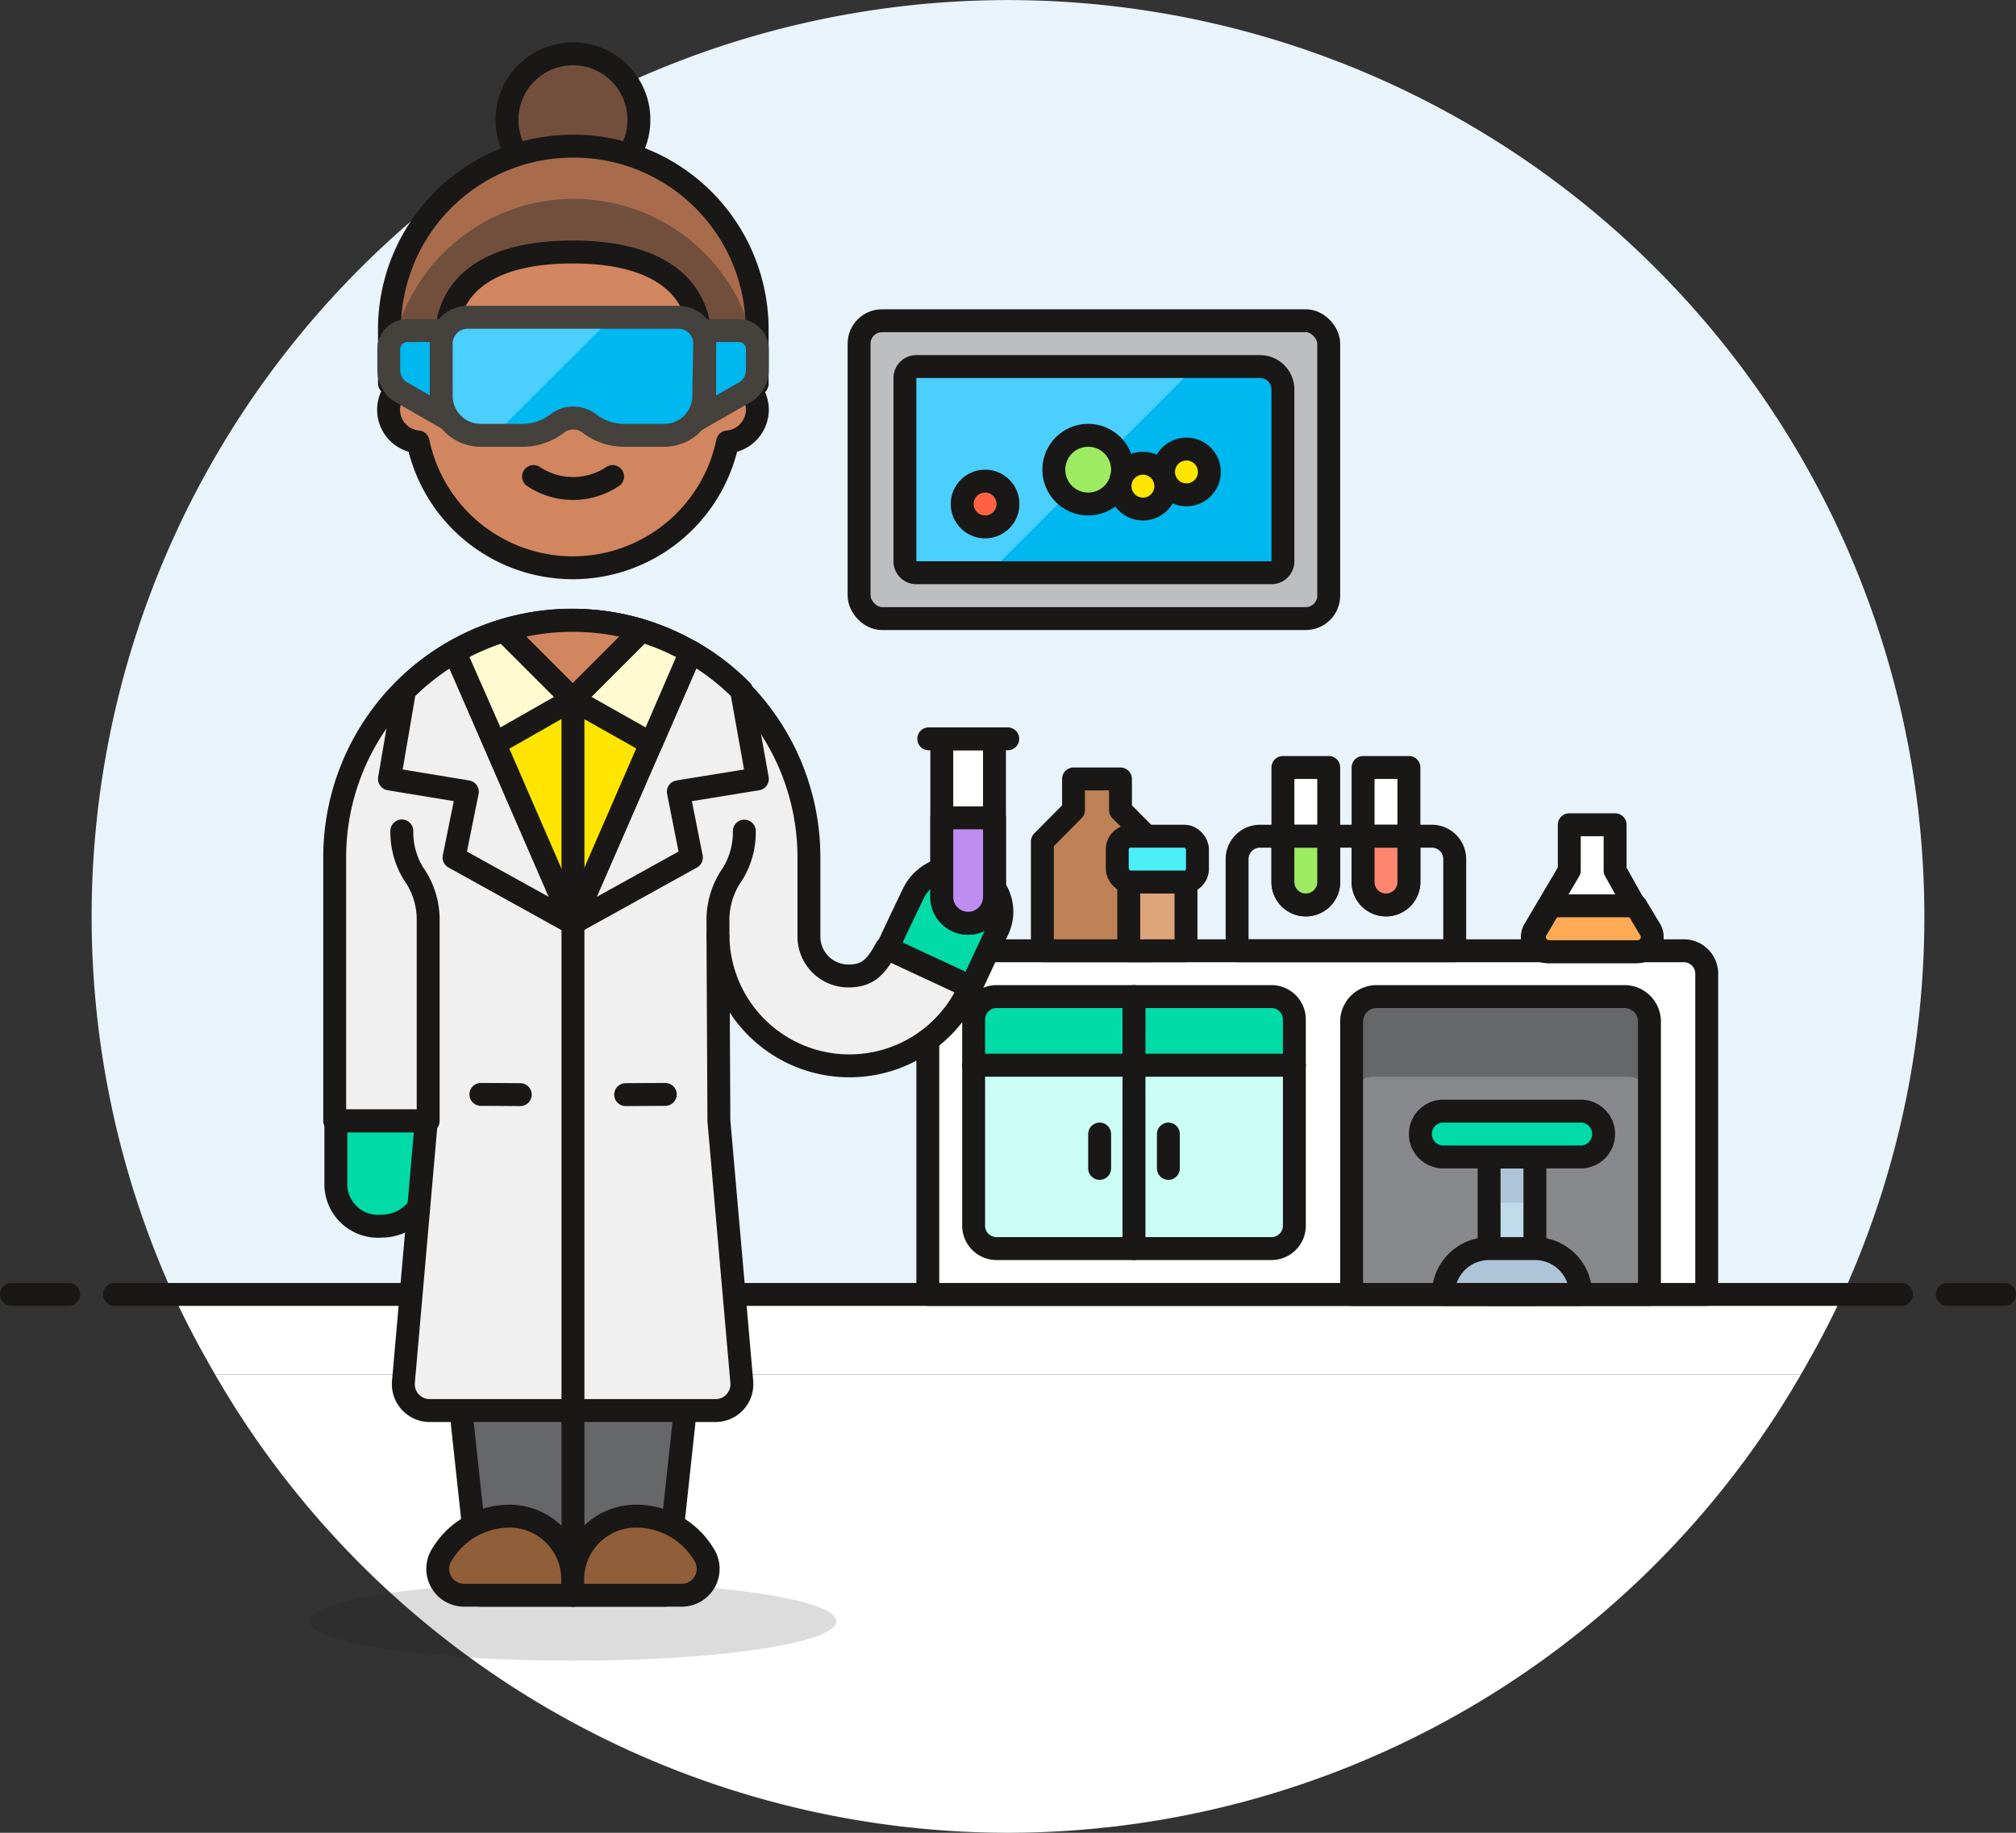 <svg xmlns="http://www.w3.org/2000/svg" viewBox="0 0 88 80"><rect x="0" y="0" width="88" height="80" fill="#333333" stroke="none"/><defs><style>.cls-1,.cls-4{fill:#fff;}.cls-2{fill:#e8f4fa;}.cls-3,.cls-34{fill:none;}.cls-10,.cls-11,.cls-12,.cls-13,.cls-14,.cls-15,.cls-18,.cls-19,.cls-20,.cls-21,.cls-22,.cls-25,.cls-26,.cls-27,.cls-3,.cls-30,.cls-31,.cls-32,.cls-4,.cls-9{stroke:#191816;}.cls-10,.cls-11,.cls-12,.cls-13,.cls-14,.cls-15,.cls-18,.cls-19,.cls-20,.cls-21,.cls-22,.cls-25,.cls-26,.cls-27,.cls-3,.cls-30,.cls-31,.cls-33,.cls-34,.cls-4,.cls-9{stroke-linecap:round;}.cls-10,.cls-11,.cls-12,.cls-13,.cls-14,.cls-15,.cls-18,.cls-19,.cls-20,.cls-21,.cls-22,.cls-25,.cls-26,.cls-27,.cls-3,.cls-30,.cls-31,.cls-32,.cls-33,.cls-34,.cls-4,.cls-9{stroke-linejoin:round;}.cls-5{fill:#87898c;}.cls-6{fill:#656769;}.cls-7{fill:#c0dceb;}.cls-20,.cls-8{fill:#adc4d9;}.cls-9{fill:#00dba8;}.cls-10{fill:#ccfff3;}.cls-11{fill:#ff866e;}.cls-12{fill:#9ceb60;}.cls-13{fill:#ffaa54;}.cls-14{fill:#bf8256;}.cls-15{fill:#bdbec0;}.cls-16,.cls-33{fill:#00b8f0;}.cls-17{fill:#4acfff;}.cls-18{fill:#ffe500;}.cls-19{fill:#ff6242;}.cls-21{fill:#dea47a;}.cls-22{fill:#4aeff7;}.cls-23{fill:#b89558;}.cls-24{fill:#191816;opacity:0.15;}.cls-25{fill:#915e3a;}.cls-26{fill:#d18660;}.cls-27,.cls-28{fill:#724f3d;}.cls-29{fill:#a86c4d;}.cls-30{fill:#f0f0f0;}.cls-31{fill:#bf8df2;}.cls-32{fill:#fffacf;}.cls-33,.cls-34{stroke:#45413c;}</style></defs><title>updated</title><g id="Calque_2" data-name="Calque 2"><g id="Multicolor"><g id="Background"><g id="New_Symbol_20" data-name="New Symbol 20"><path class="cls-1" d="M44,80A40,40,0,0,0,78.61,60H9.39A40,40,0,0,0,44,80Z"/><path class="cls-1" d="M7.56,56.5c.55,1.2,1.17,2.36,1.83,3.5H78.61c.66-1.14,1.28-2.3,1.83-3.5Z"/><path class="cls-2" d="M84,40A40,40,0,1,0,7.56,56.5H80.44A39.84,39.84,0,0,0,84,40Z"/><line class="cls-3" x1="5" y1="56.5" x2="83" y2="56.5"/><line class="cls-3" x1="0.5" y1="56.5" x2="3" y2="56.5"/><line class="cls-3" x1="85" y1="56.5" x2="87.5" y2="56.5"/></g></g><g id="Scene"><path class="cls-4" d="M41.5,41.5h32a1,1,0,0,1,1,1v14a0,0,0,0,1,0,0h-34a0,0,0,0,1,0,0v-14A1,1,0,0,1,41.5,41.5Z"/><path class="cls-5" d="M60.09,43.5H70.91A1.09,1.09,0,0,1,72,44.59V56.5a0,0,0,0,1,0,0H59a0,0,0,0,1,0,0V44.59A1.09,1.09,0,0,1,60.09,43.5Z"/><path class="cls-6" d="M70.91,43.5H60.09A1.09,1.09,0,0,0,59,44.59v3.34a.93.93,0,0,1,.93-.93H71.07a.93.93,0,0,1,.93.93V44.59A1.09,1.09,0,0,0,70.91,43.5Z"/><path class="cls-3" d="M60.09,43.5H70.91A1.09,1.09,0,0,1,72,44.59V56.5a0,0,0,0,1,0,0H59a0,0,0,0,1,0,0V44.59A1.09,1.09,0,0,1,60.09,43.5Z"/><rect class="cls-7" x="65" y="50.5" width="2" height="6"/><rect class="cls-8" x="65" y="50.5" width="2" height="2"/><rect class="cls-3" x="65" y="50.5" width="2" height="6"/><path class="cls-9" d="M43.5,43.5h6a0,0,0,0,1,0,0v3a0,0,0,0,1,0,0h-7a0,0,0,0,1,0,0v-2A1,1,0,0,1,43.5,43.5Z"/><path class="cls-9" d="M49.5,43.5h6a1,1,0,0,1,1,1v2a0,0,0,0,1,0,0h-7a0,0,0,0,1,0,0v-3A0,0,0,0,1,49.5,43.5Z"/><path class="cls-10" d="M42.5,46.5h7a0,0,0,0,1,0,0v8a0,0,0,0,1,0,0h-6a1,1,0,0,1-1-1v-7A0,0,0,0,1,42.5,46.5Z"/><path class="cls-10" d="M49.5,46.5h7a0,0,0,0,1,0,0v7a1,1,0,0,1-1,1h-6a0,0,0,0,1,0,0v-8A0,0,0,0,1,49.5,46.5Z"/><path class="cls-4" d="M60.5,39.5h0a1,1,0,0,1-1-1v-5h2v5A1,1,0,0,1,60.5,39.5Z"/><path class="cls-11" d="M60.5,39.5h0a1,1,0,0,1-1-1v-2h2v2A1,1,0,0,1,60.5,39.5Z"/><path class="cls-4" d="M57,39.5h0a1,1,0,0,1-1-1v-5h2v5A1,1,0,0,1,57,39.5Z"/><path class="cls-12" d="M57,39.5h0a1,1,0,0,1-1-1v-2h2v2A1,1,0,0,1,57,39.5Z"/><path class="cls-4" d="M68.5,36v2L67,40.54a.64.64,0,0,0,.56,1h3.8a.64.64,0,0,0,.56-1L70.5,38V36Z"/><path class="cls-13" d="M67.09,40.54a.64.64,0,0,0,.56,1h3.8a.64.64,0,0,0,.56-1l-.6-1H67.68Z"/><polygon class="cls-14" points="48.91 35.36 48.91 34 46.86 34 46.86 35.36 45.5 36.73 45.5 41.5 50.27 41.5 50.27 36.73 48.91 35.36"/><rect class="cls-15" x="37.5" y="14" width="20.5" height="13" rx="1" ry="1"/><path class="cls-16" d="M40,16H55a1,1,0,0,1,1,1v7.5a.5.5,0,0,1-.5.5H40a.5.5,0,0,1-.5-.5v-8A.5.5,0,0,1,40,16Z"/><path class="cls-17" d="M40,25h3.18l9-9H40a.5.5,0,0,0-.5.5v8A.5.5,0,0,0,40,25Z"/><path class="cls-3" d="M40,16H55a1,1,0,0,1,1,1v7.5a.5.5,0,0,1-.5.5H40a.5.5,0,0,1-.5-.5v-8A.5.5,0,0,1,40,16Z"/><circle class="cls-12" cx="47.5" cy="20.5" r="1.5"/><circle class="cls-18" cx="49.89" cy="21.22" r="1"/><circle class="cls-18" cx="51.79" cy="20.6" r="1"/><circle class="cls-19" cx="43" cy="22" r="1"/><path class="cls-20" d="M67,54.5H65a2,2,0,0,0-2,2h6A2,2,0,0,0,67,54.5Z"/><path class="cls-9" d="M69,48.5H63a1,1,0,0,0-1,1h0a1,1,0,0,0,1,1h6a1,1,0,0,0,1-1h0A1,1,0,0,0,69,48.5Z"/><path class="cls-3" d="M55,36.5h7.5a1,1,0,0,1,1,1v4a0,0,0,0,1,0,0H54a0,0,0,0,1,0,0v-4A1,1,0,0,1,55,36.5Z"/><line class="cls-3" x1="51" y1="49.5" x2="51" y2="51"/><line class="cls-3" x1="48" y1="49.5" x2="48" y2="51"/><rect class="cls-21" x="49.27" y="38.5" width="2.5" height="3"/><rect class="cls-22" x="48.77" y="36.5" width="3.5" height="2" rx="0.57" ry="0.57"/><polygon class="cls-6" points="18.69 48.35 20.99 69.63 29.04 69.63 31.34 48.35 18.69 48.35"/><polygon class="cls-23" points="31.03 51.23 31.34 48.35 18.69 48.35 19 51.23 31.03 51.23"/><polygon class="cls-3" points="18.69 48.35 20.99 69.63 29.04 69.63 31.34 48.35 18.69 48.35"/><ellipse class="cls-24" cx="25.01" cy="70.77" rx="11.5" ry="1.72"/><line class="cls-3" x1="25.01" y1="52.95" x2="25.01" y2="69.63"/><path class="cls-25" d="M20.26,69.63a1.15,1.15,0,0,1-1-1.72,3.45,3.45,0,0,1,3-1.73A2.76,2.76,0,0,1,25,68.94v.69Z"/><path class="cls-25" d="M29.76,69.63a1.15,1.15,0,0,0,1-1.72,3.45,3.45,0,0,0-3-1.73A2.76,2.76,0,0,0,25,68.94v.69Z"/><path class="cls-26" d="M33.06,17.88a1.42,1.42,0,0,0-1.15-1.38v-.92a6.9,6.9,0,0,0-13.8,0v.92a1.41,1.41,0,0,0,.14,2.79,6.9,6.9,0,0,0,13.51,0A1.42,1.42,0,0,0,33.06,17.88Z"/><path class="cls-3" d="M23.29,20.8a3.11,3.11,0,0,0,3.45,0"/><circle class="cls-27" cx="25.01" cy="5.23" r="2.88"/><path class="cls-28" d="M25,6.38a8,8,0,0,0-8,8.05v2.3l1.29-.28a1.58,1.58,0,0,0,1.19-1.53C19.44,12.7,21,11,25,11s5.57,1.72,5.57,3.94a1.58,1.58,0,0,0,1.19,1.53l1.29.28v-2.3A8,8,0,0,0,25,6.38Z"/><path class="cls-29" d="M25,6.38a8,8,0,0,0-8,8.05v2.3a8.05,8.05,0,0,1,16.1,0v-2.3A8,8,0,0,0,25,6.38Z"/><path class="cls-3" d="M25,6.38a8,8,0,0,0-8,8.05v2.3l1.29-.28a1.58,1.58,0,0,0,1.19-1.53C19.44,12.7,21,11,25,11s5.57,1.72,5.57,3.94a1.58,1.58,0,0,0,1.19,1.53l1.29.28v-2.3A8,8,0,0,0,25,6.38Z"/><path class="cls-9" d="M14.66,51.72a1.84,1.84,0,0,0,2,1.8,2,2,0,0,0,2-2V48.93h-4Z"/><path class="cls-30" d="M31.34,40.88a5.74,5.74,0,0,0,11,2.2l-3.65-1.7c-.46.87-.85,1.22-1.65,1.22a1.72,1.72,0,0,1-1.73-1.73V37.42a10.35,10.35,0,0,0-20.7,0v11.5h4l-1,11.4a1.15,1.15,0,0,0,1.15,1.25H31.23a1.15,1.15,0,0,0,1.15-1.25l-1-11.4Z"/><path class="cls-9" d="M38.74,41.38l3.65,1.7,1.18-2.53a1.84,1.84,0,0,0-1.06-2.49,2,2,0,0,0-2.67,1C39.36,40.05,39,40.82,38.74,41.38Z"/><path class="cls-4" d="M42.26,40.3h0a1.15,1.15,0,0,1-1.15-1.15v-6.9h2.3v6.9A1.15,1.15,0,0,1,42.26,40.3Z"/><path class="cls-31" d="M42.26,40.3h0a1.15,1.15,0,0,1-1.15-1.15V35.7h2.3v3.45A1.15,1.15,0,0,1,42.26,40.3Z"/><line class="cls-3" x1="40.54" y1="32.25" x2="43.99" y2="32.25"/><path class="cls-30" d="M32.37,30.14a10.39,10.39,0,0,0-2.2-1.69L25,40.3l5.18-2.87-.57-2.87L33.06,34Z"/><path class="cls-30" d="M17.66,30.14a10.39,10.39,0,0,1,2.2-1.69L25,40.3l-5.18-2.87.58-2.87L17,34Z"/><path class="cls-18" d="M25,27.08a10.3,10.3,0,0,0-5.15,1.37L25,40.3l5.15-11.85A10.3,10.3,0,0,0,25,27.08Z"/><path class="cls-32" d="M21.61,32.46,25,30.53l-3-3a10.3,10.3,0,0,0-2.15.93Z"/><path class="cls-32" d="M28.42,32.46,25,30.53l3-3a10.3,10.3,0,0,1,2.15.93Z"/><path class="cls-26" d="M25,27.08a10.35,10.35,0,0,0-3,.44l3,3,3-3A10.35,10.35,0,0,0,25,27.08Z"/><line class="cls-3" x1="25.01" y1="30.52" x2="25.01" y2="61.57"/><path class="cls-3" d="M18.69,48.93V40.15a3.45,3.45,0,0,0-.63-2,3.45,3.45,0,0,1-.52-1.88"/><path class="cls-3" d="M31.34,40.88v-.72a3.45,3.45,0,0,1,.63-2,3.45,3.45,0,0,0,.52-1.88"/><line class="cls-3" x1="20.99" y1="47.77" x2="22.71" y2="47.78"/><line class="cls-3" x1="27.31" y1="47.78" x2="29.04" y2="47.77"/><path class="cls-33" d="M19.26,17.3V15a1.14,1.14,0,0,1,.15-.57H17.78a.81.81,0,0,0-.81.81v.91a1.15,1.15,0,0,0,.46.92l2.16,1.24A1.72,1.72,0,0,1,19.26,17.3Z"/><path class="cls-33" d="M30.76,17.3V15a1.14,1.14,0,0,0-.15-.57h1.64a.81.81,0,0,1,.81.81v.91a1.15,1.15,0,0,1-.46.92l-2.16,1.24A1.72,1.72,0,0,0,30.76,17.3Z"/><path class="cls-16" d="M30.76,15a1.15,1.15,0,0,0-1.15-1.15h-9.2A1.15,1.15,0,0,0,19.26,15v2.3A1.72,1.72,0,0,0,21,19h1.72a2.48,2.48,0,0,0,1.61-.52,1.15,1.15,0,0,1,1.39,0,2.48,2.48,0,0,0,1.61.52H29a1.72,1.72,0,0,0,1.72-1.72Z"/><path class="cls-17" d="M20.41,13.85A1.15,1.15,0,0,0,19.26,15v2.3A1.72,1.72,0,0,0,21,19h.57l5.18-5.17Z"/><path class="cls-34" d="M30.76,15a1.15,1.15,0,0,0-1.15-1.15h-9.2A1.15,1.15,0,0,0,19.26,15v2.3A1.72,1.72,0,0,0,21,19h1.72a2.48,2.48,0,0,0,1.61-.52,1.15,1.15,0,0,1,1.39,0,2.48,2.48,0,0,0,1.61.52H29a1.72,1.72,0,0,0,1.72-1.72Z"/></g></g></g></svg>